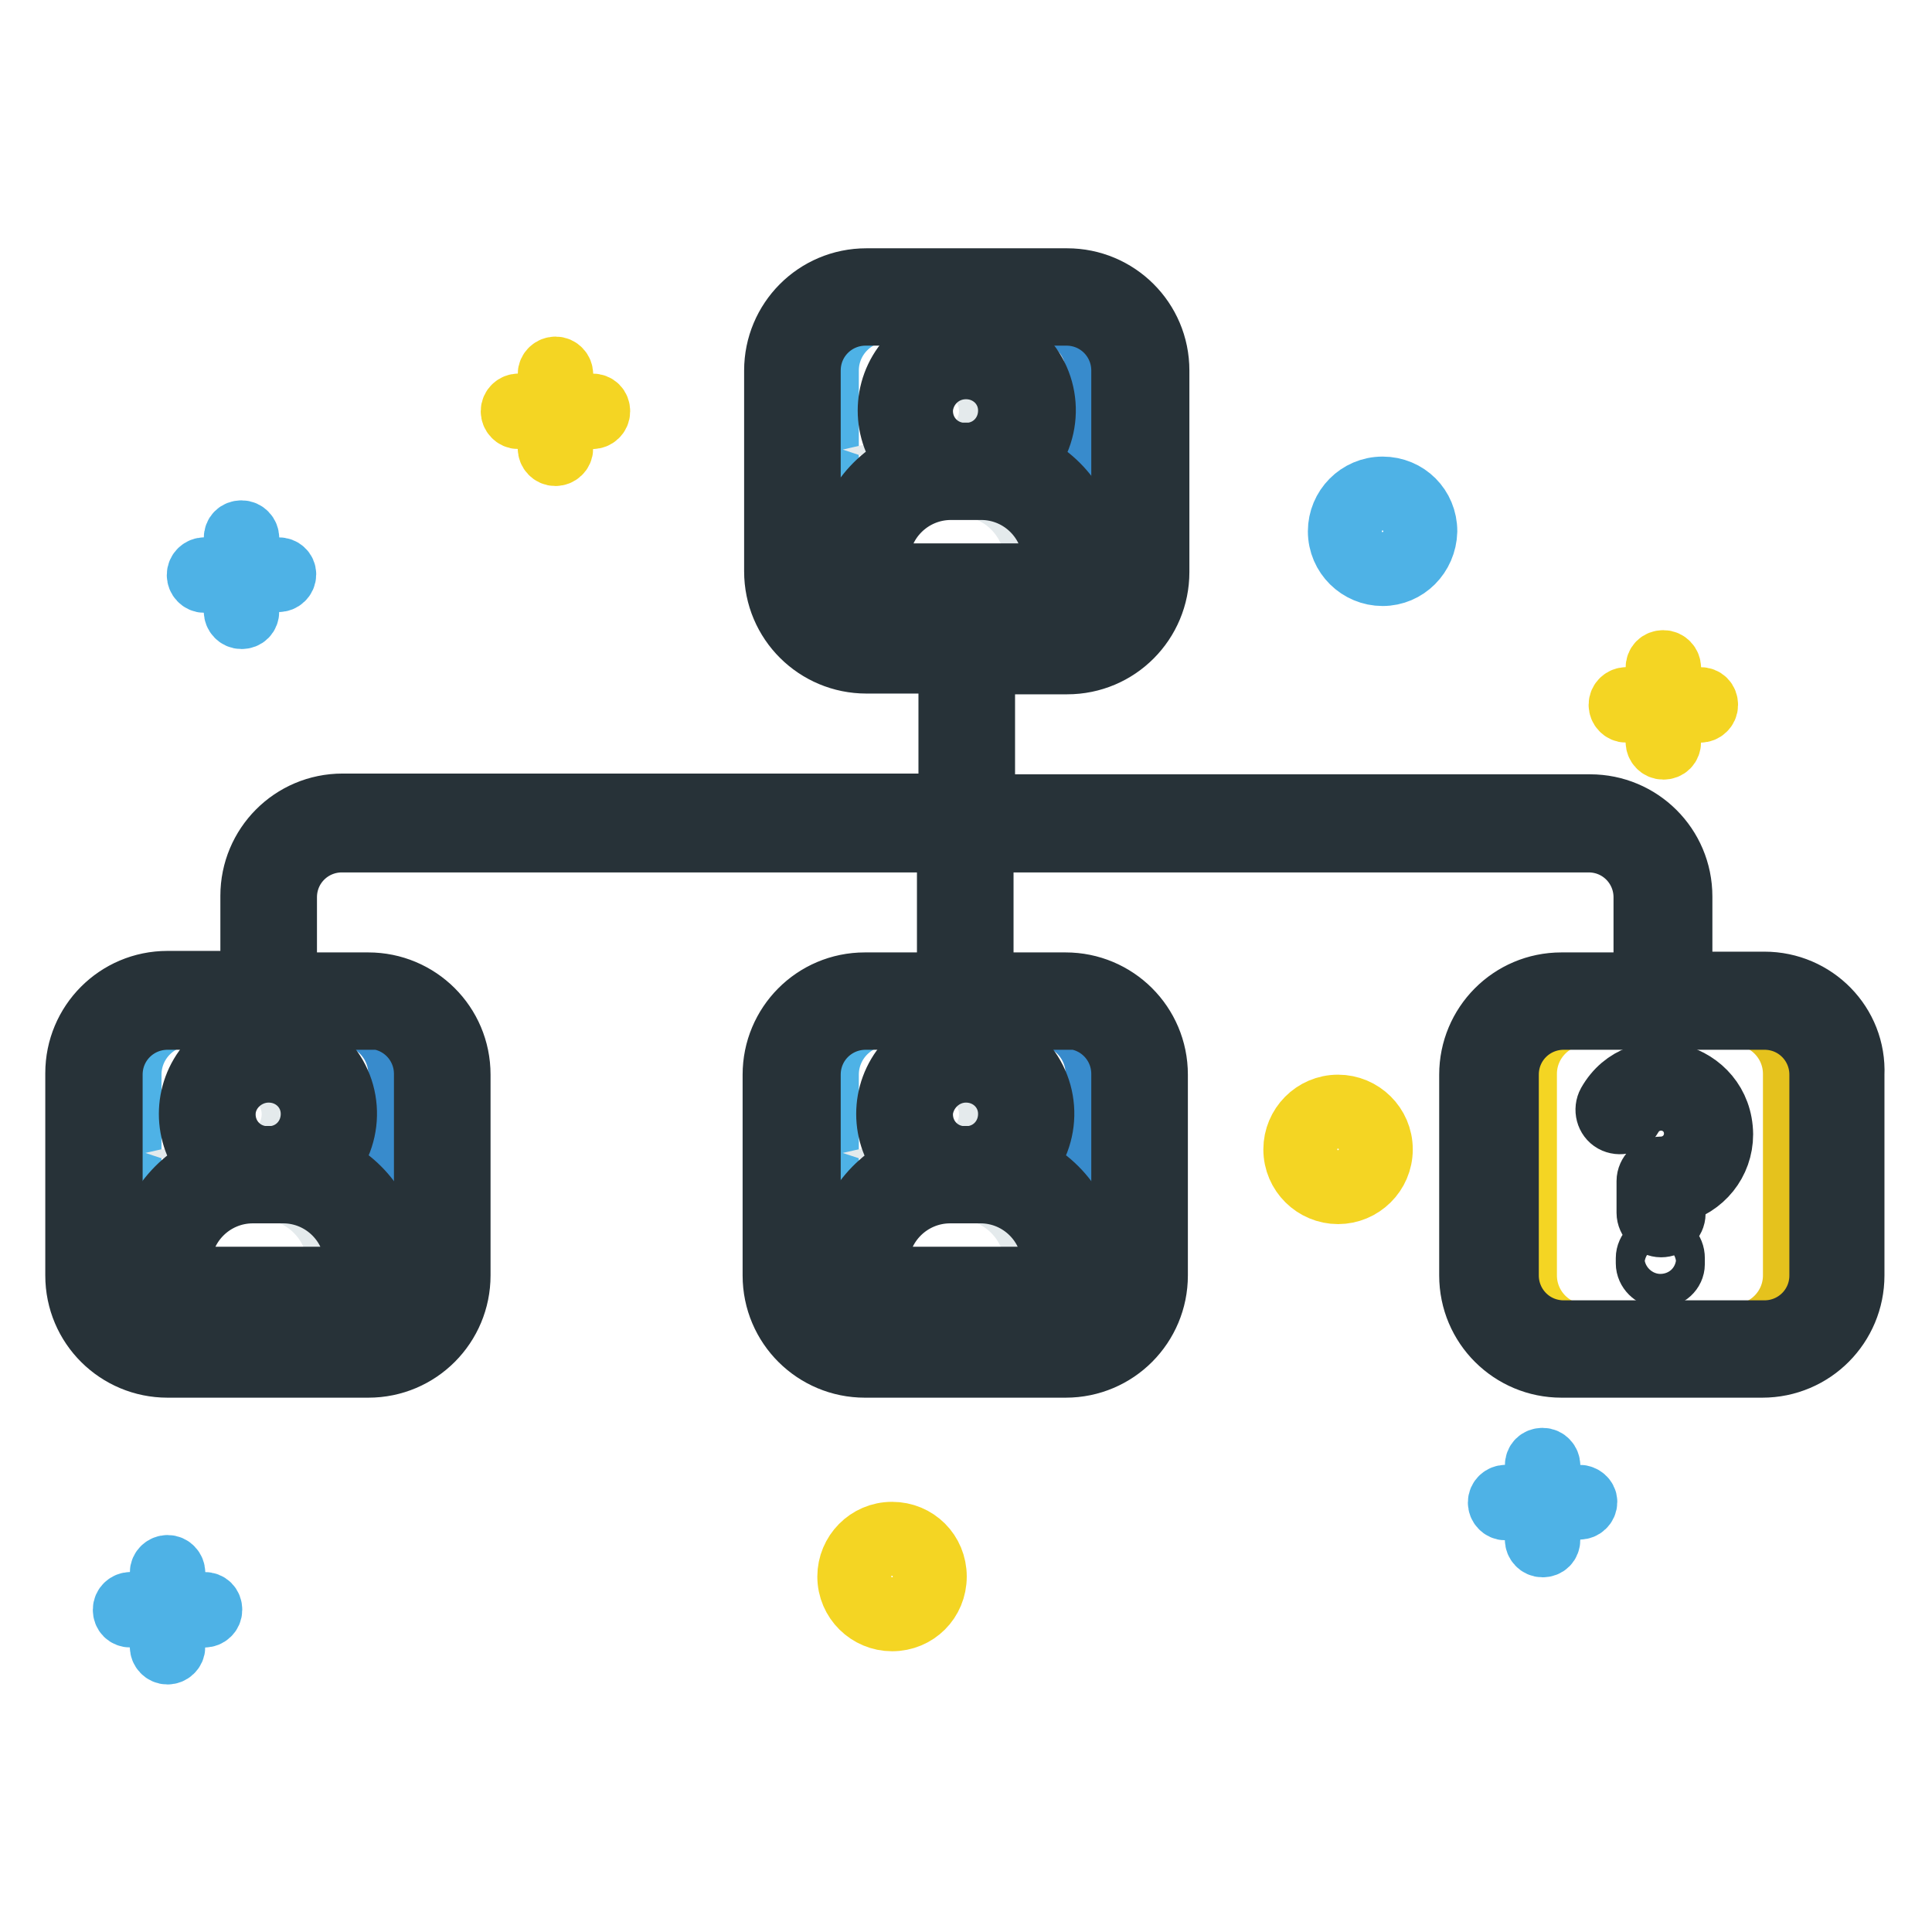<?xml version="1.0" encoding="utf-8"?>
<!-- Svg Vector Icons : http://www.onlinewebfonts.com/icon -->
<!DOCTYPE svg PUBLIC "-//W3C//DTD SVG 1.1//EN" "http://www.w3.org/Graphics/SVG/1.1/DTD/svg11.dtd">
<svg version="1.1" xmlns="http://www.w3.org/2000/svg" xmlns:xlink="http://www.w3.org/1999/xlink" x="0px" y="0px" viewBox="0 0 256 256" enable-background="new 0 0 256 256" xml:space="preserve">
<g> <path stroke-width="8" fill-opacity="0" stroke="#4eb2e6"  d="M117.6,83.6h26.6c4.3,0,7.8-3.5,7.8-7.8V49.1c0-4.3-3.5-7.8-7.8-7.8h-26.6c-4.3,0-7.8,3.5-7.8,7.8v26.6 C109.8,80.1,113.3,83.6,117.6,83.6z M118,54.5c-0.2-5.5,4.1-10.1,9.7-10.3c5.5-0.2,10.1,4.1,10.3,9.7c0,0.2,0,0.4,0,0.6 c0,2.6-1,5.1-2.8,7c6,2.7,8.8,7.7,8.8,13v4c0,1.1-0.9,2-2,2h-28c-1.1,0-2-0.9-2-2v-4c0-5.2,2.8-10.3,8.8-13 C119,59.6,118,57.1,118,54.5z M25.2,176.8h26.6c4.3,0,7.8-3.5,7.8-7.8v-26.6c0-4.3-3.5-7.8-7.8-7.8H25.2c-4.3,0-7.8,3.5-7.8,7.8 V169C17.3,173.3,20.9,176.8,25.2,176.8z M25.6,147.7c-0.2-5.5,4.1-10.1,9.7-10.3s10.1,4.1,10.3,9.7c0,0.2,0,0.4,0,0.6 c0,2.6-1,5.1-2.8,7c6,2.7,8.8,7.7,8.8,13v4c0,1.1-0.9,2-2,2h-28c-1.1,0-2-0.9-2-2v-4c0-5.2,2.8-10.3,8.8-13 C26.6,152.8,25.6,150.3,25.6,147.7L25.6,147.7z M109.8,169c0,4.3,3.5,7.8,7.8,7.8h26.6c4.3,0,7.8-3.5,7.8-7.8v-26.6 c0-4.3-3.5-7.8-7.8-7.8h-26.6c-4.3,0-7.8,3.5-7.8,7.8V169z M118,147.7c-0.2-5.5,4.1-10.1,9.7-10.3c5.5-0.2,10.1,4.1,10.3,9.7 c0,0.2,0,0.4,0,0.6c0,2.6-1,5.1-2.8,7c6,2.7,8.8,7.7,8.8,13v4c0,1.1-0.9,2-2,2h-28c-1.1,0-2-0.9-2-2v-4c0-5.2,2.8-10.3,8.8-13 C119,152.8,118,150.3,118,147.7L118,147.7z"/> <path stroke-width="8" fill-opacity="0" stroke="#388bcc"  d="M144.3,134.5h-6.9c4.3,0,7.8,3.5,7.8,7.8V169c0,4.3-3.5,7.8-7.8,7.8h6.9c4.3,0,7.8-3.5,7.8-7.8v-26.6 C152.1,138,148.6,134.5,144.3,134.5z M144.3,41.3h-6.9c4.3,0,7.8,3.5,7.8,7.8l0,0v26.6c0,4.3-3.5,7.8-7.8,7.8h6.9 c4.3,0,7.8-3.5,7.8-7.8V49.1C152.1,44.8,148.6,41.3,144.3,41.3z M51.8,134.5H45c4.3,0,7.8,3.5,7.8,7.8V169c0,4.3-3.5,7.8-7.8,7.8 h6.9c4.3,0,7.8-3.5,7.8-7.8v-26.6C59.6,138,56.1,134.5,51.8,134.5z"/> <path stroke-width="8" fill-opacity="0" stroke="#eef8fc"  d="M127.3,153.7h1.4c3.3-0.4,5.7-3.4,5.3-6.7c-0.4-3.3-3.4-5.7-6.7-5.3c-3.3,0.4-5.7,3.4-5.3,6.7 C122.3,151.2,124.5,153.4,127.3,153.7z M34.9,153.7h1.4c3.3-0.4,5.7-3.4,5.3-6.7c-0.4-3.3-3.4-5.7-6.7-5.3 c-3.3,0.4-5.7,3.4-5.3,6.7C29.9,151.2,32.1,153.4,34.9,153.7z M23.5,167.6v2.1h24.1v-2.1c0-5.5-4.5-10-10-10h-4 C28,157.6,23.5,162.1,23.5,167.6z M116,74.4v2.1H140v-2.1c0-5.5-4.5-10-10-10h-4C120.5,64.4,116,68.9,116,74.4z M116,167.6v2.1H140 v-2.1c0-5.5-4.5-10-10-10h-4C120.5,157.6,116,162.1,116,167.6z M127.3,60.5h1.4c3.3-0.4,5.7-3.4,5.3-6.7c-0.4-3.3-3.4-5.7-6.7-5.3 c-3.3,0.4-5.7,3.4-5.3,6.7C122.3,57.9,124.5,60.1,127.3,60.5z"/> <path stroke-width="8" fill-opacity="0" stroke="#e4eaec"  d="M130,64.4h-2.9c5.5,0,10,4.5,10,10v2.1h2.9v-2.1C140,68.9,135.5,64.4,130,64.4z M128,48.4 c-0.5,0-1,0.1-1.5,0.2c3.2,0.8,5.2,4,4.4,7.3c-0.5,2.2-2.2,3.9-4.4,4.4c0.3,0.1,0.5,0.1,0.8,0.2h1.4c3.3-0.3,5.8-3.3,5.4-6.6 C133.8,50.7,131.2,48.3,128,48.4z M130,157.6h-2.9c5.5,0,10,4.5,10,10v2.1h2.9v-2.1C140,162.1,135.5,157.6,130,157.6z M128,141.6 c-0.5,0-1,0.1-1.5,0.2c3.2,0.8,5.2,4,4.4,7.3c-0.5,2.2-2.2,3.9-4.4,4.4c0.3,0.1,0.5,0.1,0.8,0.2h1.4c3.3-0.3,5.8-3.3,5.4-6.6 C133.8,144,131.2,141.6,128,141.6z M37.6,157.6h-2.9c5.5,0,10,4.5,10,10v2.1h2.9v-2.1C47.6,162.1,43.1,157.6,37.6,157.6z  M35.6,141.6c-0.5,0-1,0.1-1.5,0.2c3.2,0.8,5.2,4,4.4,7.3c-0.5,2.2-2.2,3.9-4.4,4.4c0.3,0.1,0.5,0.1,0.8,0.2h1.4 c3.3-0.3,5.8-3.3,5.4-6.6C41.4,144,38.7,141.6,35.6,141.6L35.6,141.6z"/> <path stroke-width="8" fill-opacity="0" stroke="#f4d523"  d="M236.7,134.5h-26.6c-4.3,0-7.8,3.5-7.8,7.8V169c0,4.3,3.5,7.8,7.8,7.8h26.6c4.3,0,7.8-3.5,7.8-7.8v-26.6 C244.5,138,241,134.5,236.7,134.5z"/> <path stroke-width="8" fill-opacity="0" stroke="#e5c21d"  d="M236.7,134.5h-6.9c4.3,0,7.8,3.5,7.8,7.8V169c0,4.3-3.5,7.8-7.8,7.8h6.9c4.3,0,7.8-3.5,7.8-7.8v-26.6 C244.5,138,241,134.5,236.7,134.5z"/> <path stroke-width="8" fill-opacity="0" stroke="#273238"  d="M111.5,167.6v4c0,1.4,1.1,2.4,2.4,2.4h28c1.4,0,2.4-1.1,2.4-2.4v-4c0-5.7-3.3-10.8-8.5-13.2 c3.8-4.4,3.3-11-1.1-14.7c-4.4-3.8-11-3.3-14.7,1.1c-3.4,3.9-3.4,9.7,0,13.6C114.9,156.8,111.6,162,111.5,167.6z M128,142.1 c3.1,0,5.6,2.4,5.6,5.5c0,2.9-2.1,5.3-5,5.6h-1.3c-3.1-0.3-5.3-3-5-6.1C122.7,144.3,125.1,142.1,128,142.1z M116.4,167.6 c0-5.3,4.3-9.5,9.5-9.5h4c5.3,0,9.5,4.3,9.5,9.5v1.6h-23.1V167.6z M144.5,78.4v-4c0-5.7-3.3-10.8-8.5-13.2c3.8-4.4,3.3-11-1.1-14.7 c-4.4-3.8-11-3.3-14.7,1.1c-3.4,3.9-3.4,9.7,0,13.6c-5.2,2.3-8.5,7.5-8.5,13.2v4c0,1.4,1.1,2.4,2.4,2.4h28 C143.4,80.9,144.5,79.8,144.5,78.4z M128,48.9c3.1,0,5.6,2.4,5.6,5.5c0,2.9-2.1,5.3-5,5.6h-1.3c-3.1-0.3-5.3-3-5-6.1 C122.7,51,125.1,48.9,128,48.9z M139.6,76h-23.1v-1.6c0-5.3,4.3-9.5,9.5-9.5h4c5.3,0,9.5,4.3,9.5,9.5L139.6,76z M19.1,167.6v4 c0,1.4,1.1,2.4,2.4,2.4h28c1.4,0,2.4-1.1,2.4-2.4v-4c0-5.7-3.3-10.8-8.5-13.2c3.8-4.4,3.3-11-1.1-14.7c-4.4-3.8-11-3.3-14.7,1.1 c-3.4,3.9-3.4,9.7,0,13.6C22.5,156.8,19.1,162,19.1,167.6z M35.6,142.1c3.1,0,5.6,2.4,5.6,5.5c0,2.9-2.1,5.3-5,5.6h-1.3 c-3.1-0.3-5.3-3-5-6.1C30.2,144.3,32.7,142.1,35.6,142.1z M24,167.6c0-5.3,4.3-9.5,9.5-9.5h4c5.3,0,9.5,4.3,9.5,9.5v1.6H24V167.6z" /> <path stroke-width="8" fill-opacity="0" stroke="#273238"  d="M233.8,130.1h-10.9v-11.3c0-6.8-5.5-12.2-12.2-12.2h-80.2V88h10.9c6.8,0,12.2-5.5,12.2-12.2V49.1 c0-6.8-5.5-12.2-12.2-12.2h-26.6c-6.8,0-12.2,5.5-12.2,12.2v26.6c0,6.8,5.5,12.2,12.2,12.2h10.9v18.6H45.4 c-6.8,0-12.2,5.5-12.2,12.2v11.3H22.2c-6.8,0-12.2,5.5-12.2,12.2V169c0,6.8,5.5,12.2,12.2,12.2h26.6c6.8,0,12.2-5.5,12.2-12.2 v-26.6c0-6.8-5.5-12.2-12.2-12.2H38v-11.3c0-4.1,3.3-7.3,7.3-7.3h80.2v18.6h-10.9c-6.8,0-12.2,5.5-12.2,12.2V169 c0,6.8,5.5,12.2,12.2,12.2h26.6c6.8,0,12.2-5.5,12.2-12.2v-26.6c0-6.8-5.5-12.2-12.2-12.2h-10.9v-18.6h80.2c4.1,0,7.3,3.3,7.3,7.3 v11.3h-10.9c-6.8,0-12.2,5.5-12.2,12.2V169c0,6.8,5.5,12.2,12.2,12.2h26.6c6.8,0,12.2-5.5,12.2-12.2v-26.6 C246,135.6,240.5,130.1,233.8,130.1z M48.9,135c4.1,0,7.3,3.3,7.3,7.3V169c0,4.1-3.3,7.3-7.3,7.3H22.2c-4.1,0-7.3-3.3-7.3-7.3 v-26.6c0-4.1,3.3-7.3,7.3-7.3H48.9z M141.3,135c4.1,0,7.3,3.3,7.3,7.3V169c0,4.1-3.3,7.3-7.3,7.3h-26.6c-4.1,0-7.3-3.3-7.3-7.3 v-26.6c0-4.1,3.3-7.3,7.3-7.3H141.3z M114.7,83.1c-4.1,0-7.3-3.3-7.3-7.3V49.1c0-4.1,3.3-7.3,7.3-7.3h26.6c4.1,0,7.3,3.3,7.3,7.3 v26.6c0,4.1-3.3,7.3-7.3,7.3H114.7z M241.1,169c0,4.1-3.3,7.3-7.3,7.3h-26.6c-4.1,0-7.3-3.3-7.3-7.3v-26.6c0-4.1,3.3-7.3,7.3-7.3 h26.6c4.1,0,7.3,3.3,7.3,7.3V169z"/> <path stroke-width="8" fill-opacity="0" stroke="#273238"  d="M213,146.1c-0.5,0.9-0.2,2.1,0.7,2.6h0c0.9,0.5,2.1,0.2,2.6-0.7c1.2-2.1,3.9-2.8,6-1.6 c2.1,1.2,2.8,3.9,1.6,6c-0.8,1.4-2.3,2.2-3.8,2.2c-1,0-1.9,0.9-1.9,1.9v4.2c0,1,0.9,1.9,1.9,1.9c1,0,1.9-0.8,1.9-1.8 c0,0,0-0.1,0-0.1v-2.5c3.7-0.9,6.3-4.1,6.3-7.9C228.2,141.9,217.1,138.9,213,146.1L213,146.1z M220,164.8c-1,0-1.9,0.9-1.9,1.9v0.7 c0,1,0.9,1.9,1.9,1.9c1,0,1.9-0.8,1.9-1.8c0,0,0-0.1,0-0.1v-0.7C221.9,165.6,221.1,164.8,220,164.8C220,164.8,220,164.8,220,164.8z "/> <path stroke-width="8" fill-opacity="0" stroke="#f4d523"  d="M78.5,53.5h-3.9v-3.9c0-0.5-0.4-1-1-1c-0.5,0-1,0.4-1,1v3.9h-3.9c-0.5,0-1,0.4-1,1c0,0.5,0.4,1,1,1h3.9v3.9 c0,0.5,0.4,1,1,1c0.5,0,1-0.4,1-1v-3.9h3.9c0.5,0,1-0.4,1-1C79.5,53.9,79.1,53.5,78.5,53.5z M225.3,92.4h-3.9v-3.9c0-0.5-0.4-1-1-1 s-1,0.4-1,1v3.9h-3.9c-0.5,0-1,0.4-1,1c0,0.5,0.4,1,1,1h3.9v3.9c0,0.5,0.4,1,1,1s1-0.4,1-1v-3.9h3.9c0.5,0,1-0.4,1-1 C226.3,92.8,225.9,92.4,225.3,92.4z"/> <path stroke-width="8" fill-opacity="0" stroke="#4eb2e6"  d="M36.9,75.2H33v-3.9c0-0.5-0.4-1-1-1s-1,0.4-1,1v3.9h-3.9c-0.5,0-1,0.4-1,1c0,0.5,0.4,1,1,1h3.9V81 c0,0.5,0.4,1,1,1s1-0.4,1-1v-3.9h3.9c0.5,0,1-0.4,1-1C37.9,75.6,37.5,75.2,36.9,75.2z M209.3,198.1h-3.9v-3.9c0-0.5-0.4-1-1-1 s-1,0.4-1,1v3.9h-3.9c-0.5,0-1,0.4-1,1c0,0.5,0.4,1,1,1h3.9v3.9c0,0.5,0.4,1,1,1s1-0.4,1-1V200h3.9c0.5,0,1-0.4,1-1 C210.3,198.5,209.8,198.1,209.3,198.1z M27.1,212.3h-3.9v-3.9c0-0.5-0.4-1-1-1c-0.5,0-1,0.4-1,1v3.9h-3.9c-0.5,0-1,0.4-1,1 s0.4,1,1,1h3.9v3.9c0,0.5,0.4,1,1,1c0.5,0,1-0.4,1-1v-3.9h3.9c0.5,0,1-0.4,1-1S27.7,212.3,27.1,212.3z M183.2,76.3 c-3.2,0-5.9-2.6-5.9-5.9c0-3.2,2.6-5.9,5.9-5.9s5.9,2.6,5.9,5.9C189,73.7,186.4,76.3,183.2,76.3z M183.2,66.5 c-2.2,0-3.9,1.8-3.9,3.9s1.8,3.9,3.9,3.9s3.9-1.8,3.9-3.9S185.3,66.5,183.2,66.5z"/> <path stroke-width="8" fill-opacity="0" stroke="#f4d523"  d="M118.2,214.8c-3.2,0-5.9-2.6-5.9-5.9c0-3.2,2.6-5.9,5.9-5.9s5.9,2.6,5.9,5.9 C124.1,212.2,121.5,214.8,118.2,214.8z M118.2,205c-2.2,0-3.9,1.8-3.9,3.9c0,2.2,1.8,3.9,3.9,3.9s3.9-1.8,3.9-3.9 C122.1,206.8,120.4,205,118.2,205z M177.3,158.2c-3.2,0-5.9-2.6-5.9-5.9c0-3.2,2.6-5.9,5.9-5.9c3.2,0,5.9,2.6,5.9,5.9 C183.2,155.6,180.5,158.2,177.3,158.2z M177.3,148.4c-2.2,0-3.9,1.8-3.9,3.9c0,2.2,1.8,3.9,3.9,3.9s3.9-1.8,3.9-3.9 C181.2,150.2,179.4,148.4,177.3,148.4z"/></g>
</svg>